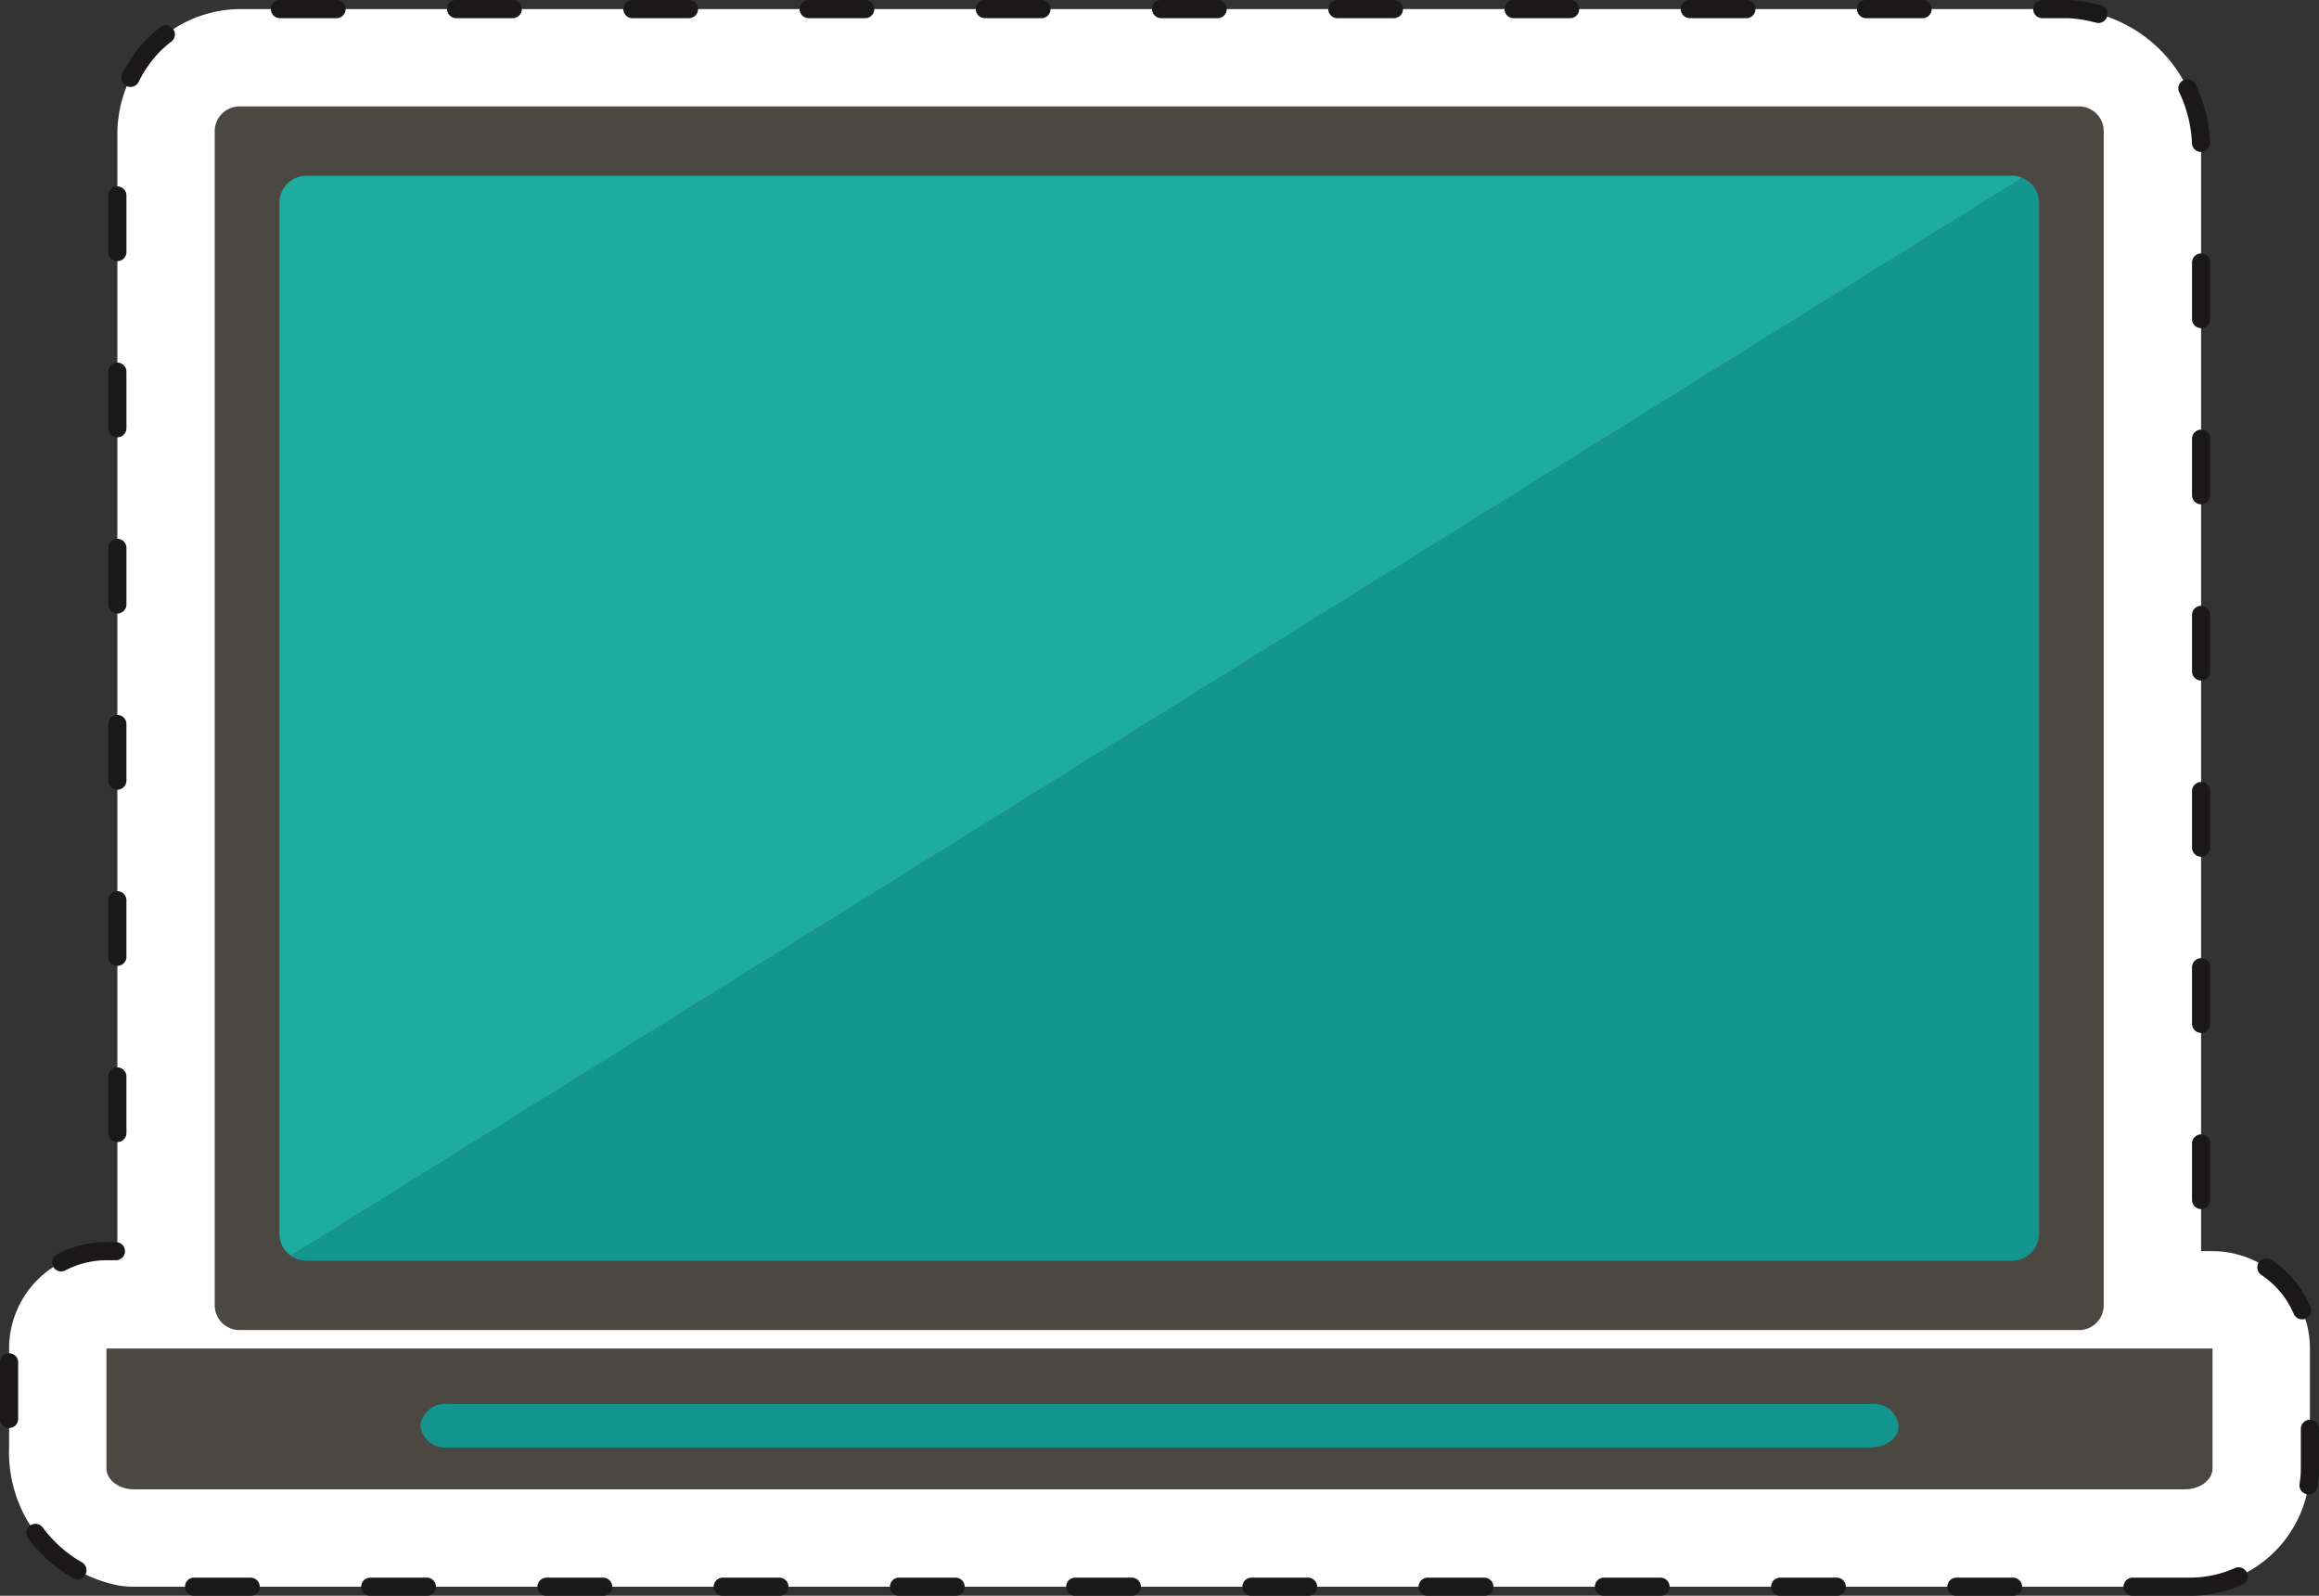 <svg xmlns="http://www.w3.org/2000/svg" width="106.585" height="73.363" viewBox="0 0 106.585 73.363">
  <rect x="0" y="0" width="106.585" height="73.363" fill="#333333" stroke="none"/>
  <g id="Group_471" data-name="Group 471" transform="translate(-599.583 -3243.77)">
    <g id="Group_100" data-name="Group 100" transform="translate(-2559.633 2553.273)">
      <g id="Group_95" data-name="Group 95" transform="translate(3159.633 690.914)">
        <path id="Path_61" data-name="Path 61" d="M3259.836,763.443h-94.453a4.5,4.5,0,0,1-.735-.06,6.233,6.233,0,0,1-5.014-6.338v-4.551a4.476,4.476,0,0,1,4.476-4.476h.5V696.665a5.9,5.9,0,0,1,1.643-4.074,5.693,5.693,0,0,1,4.106-1.676h83.767a4.413,4.413,0,0,1,.456.023,6.426,6.426,0,0,1,5.8,6.526v50.553h.525a4.476,4.476,0,0,1,4.476,4.476v5.512c0,.135-.006.271-.018.405A5.523,5.523,0,0,1,3259.836,763.443Zm-86.275-66.86v.122C3173.562,696.666,3173.562,696.625,3173.561,696.583Z" transform="translate(-3159.633 -690.914)" fill="#fff" stroke="#1a1818" stroke-linecap="round" stroke-linejoin="round" stroke-width="0.834" stroke-dasharray="2.6 5.5"/>
      </g>
      <g id="Group_99" data-name="Group 99" transform="translate(3164.109 695.39)">
        <rect id="Rectangle_45" data-name="Rectangle 45" width="71.481" height="3.766" transform="translate(12.708 58.467)" fill="#149590"/>
        <g id="Group_97" data-name="Group 97">
          <path id="Rectangle_46" data-name="Rectangle 46" d="M1.139,0H85.684a1.138,1.138,0,0,1,1.138,1.138V55.116a1.138,1.138,0,0,1-1.138,1.138H1.138A1.138,1.138,0,0,1,0,55.116V1.139A1.139,1.139,0,0,1,1.139,0Z" transform="translate(4.976)" fill="#4a4841"/>
          <g id="Group_96" data-name="Group 96" transform="translate(0 57.102)">
            <path id="Path_62" data-name="Path 62" d="M3163.633,745.942v5.513c0,.53.571.961,1.274.961h94.251c.7,0,1.274-.431,1.274-.961v-5.513Zm82.365,3.59c0,.53-.571.961-1.274.961h-65.382a1.151,1.151,0,0,1-1.273-.961v-.08a1.151,1.151,0,0,1,1.273-.962h65.382a1.152,1.152,0,0,1,1.274.962Z" transform="translate(-3163.633 -745.942)" fill="#4a4841"/>
          </g>
        </g>
        <g id="Group_98" data-name="Group 98" transform="translate(7.949 3.184)">
          <path id="Path_63" data-name="Path 63" d="M3250.783,697.847,3171.209,747.4a1.292,1.292,0,0,0,.743.234h78.33a1.25,1.25,0,0,0,1.273-1.227V698.976A1.229,1.229,0,0,0,3250.783,697.847Z" transform="translate(-3170.679 -697.749)" fill="#149590"/>
          <path id="Path_64" data-name="Path 64" d="M3250.34,697.759h-78.33a1.251,1.251,0,0,0-1.273,1.228v47.431a1.209,1.209,0,0,0,.53.993l79.574-49.553A1.326,1.326,0,0,0,3250.34,697.759Z" transform="translate(-3170.736 -697.759)" fill="#1eac9f"/>
        </g>
      </g>
    </g>
  </g>
</svg>
